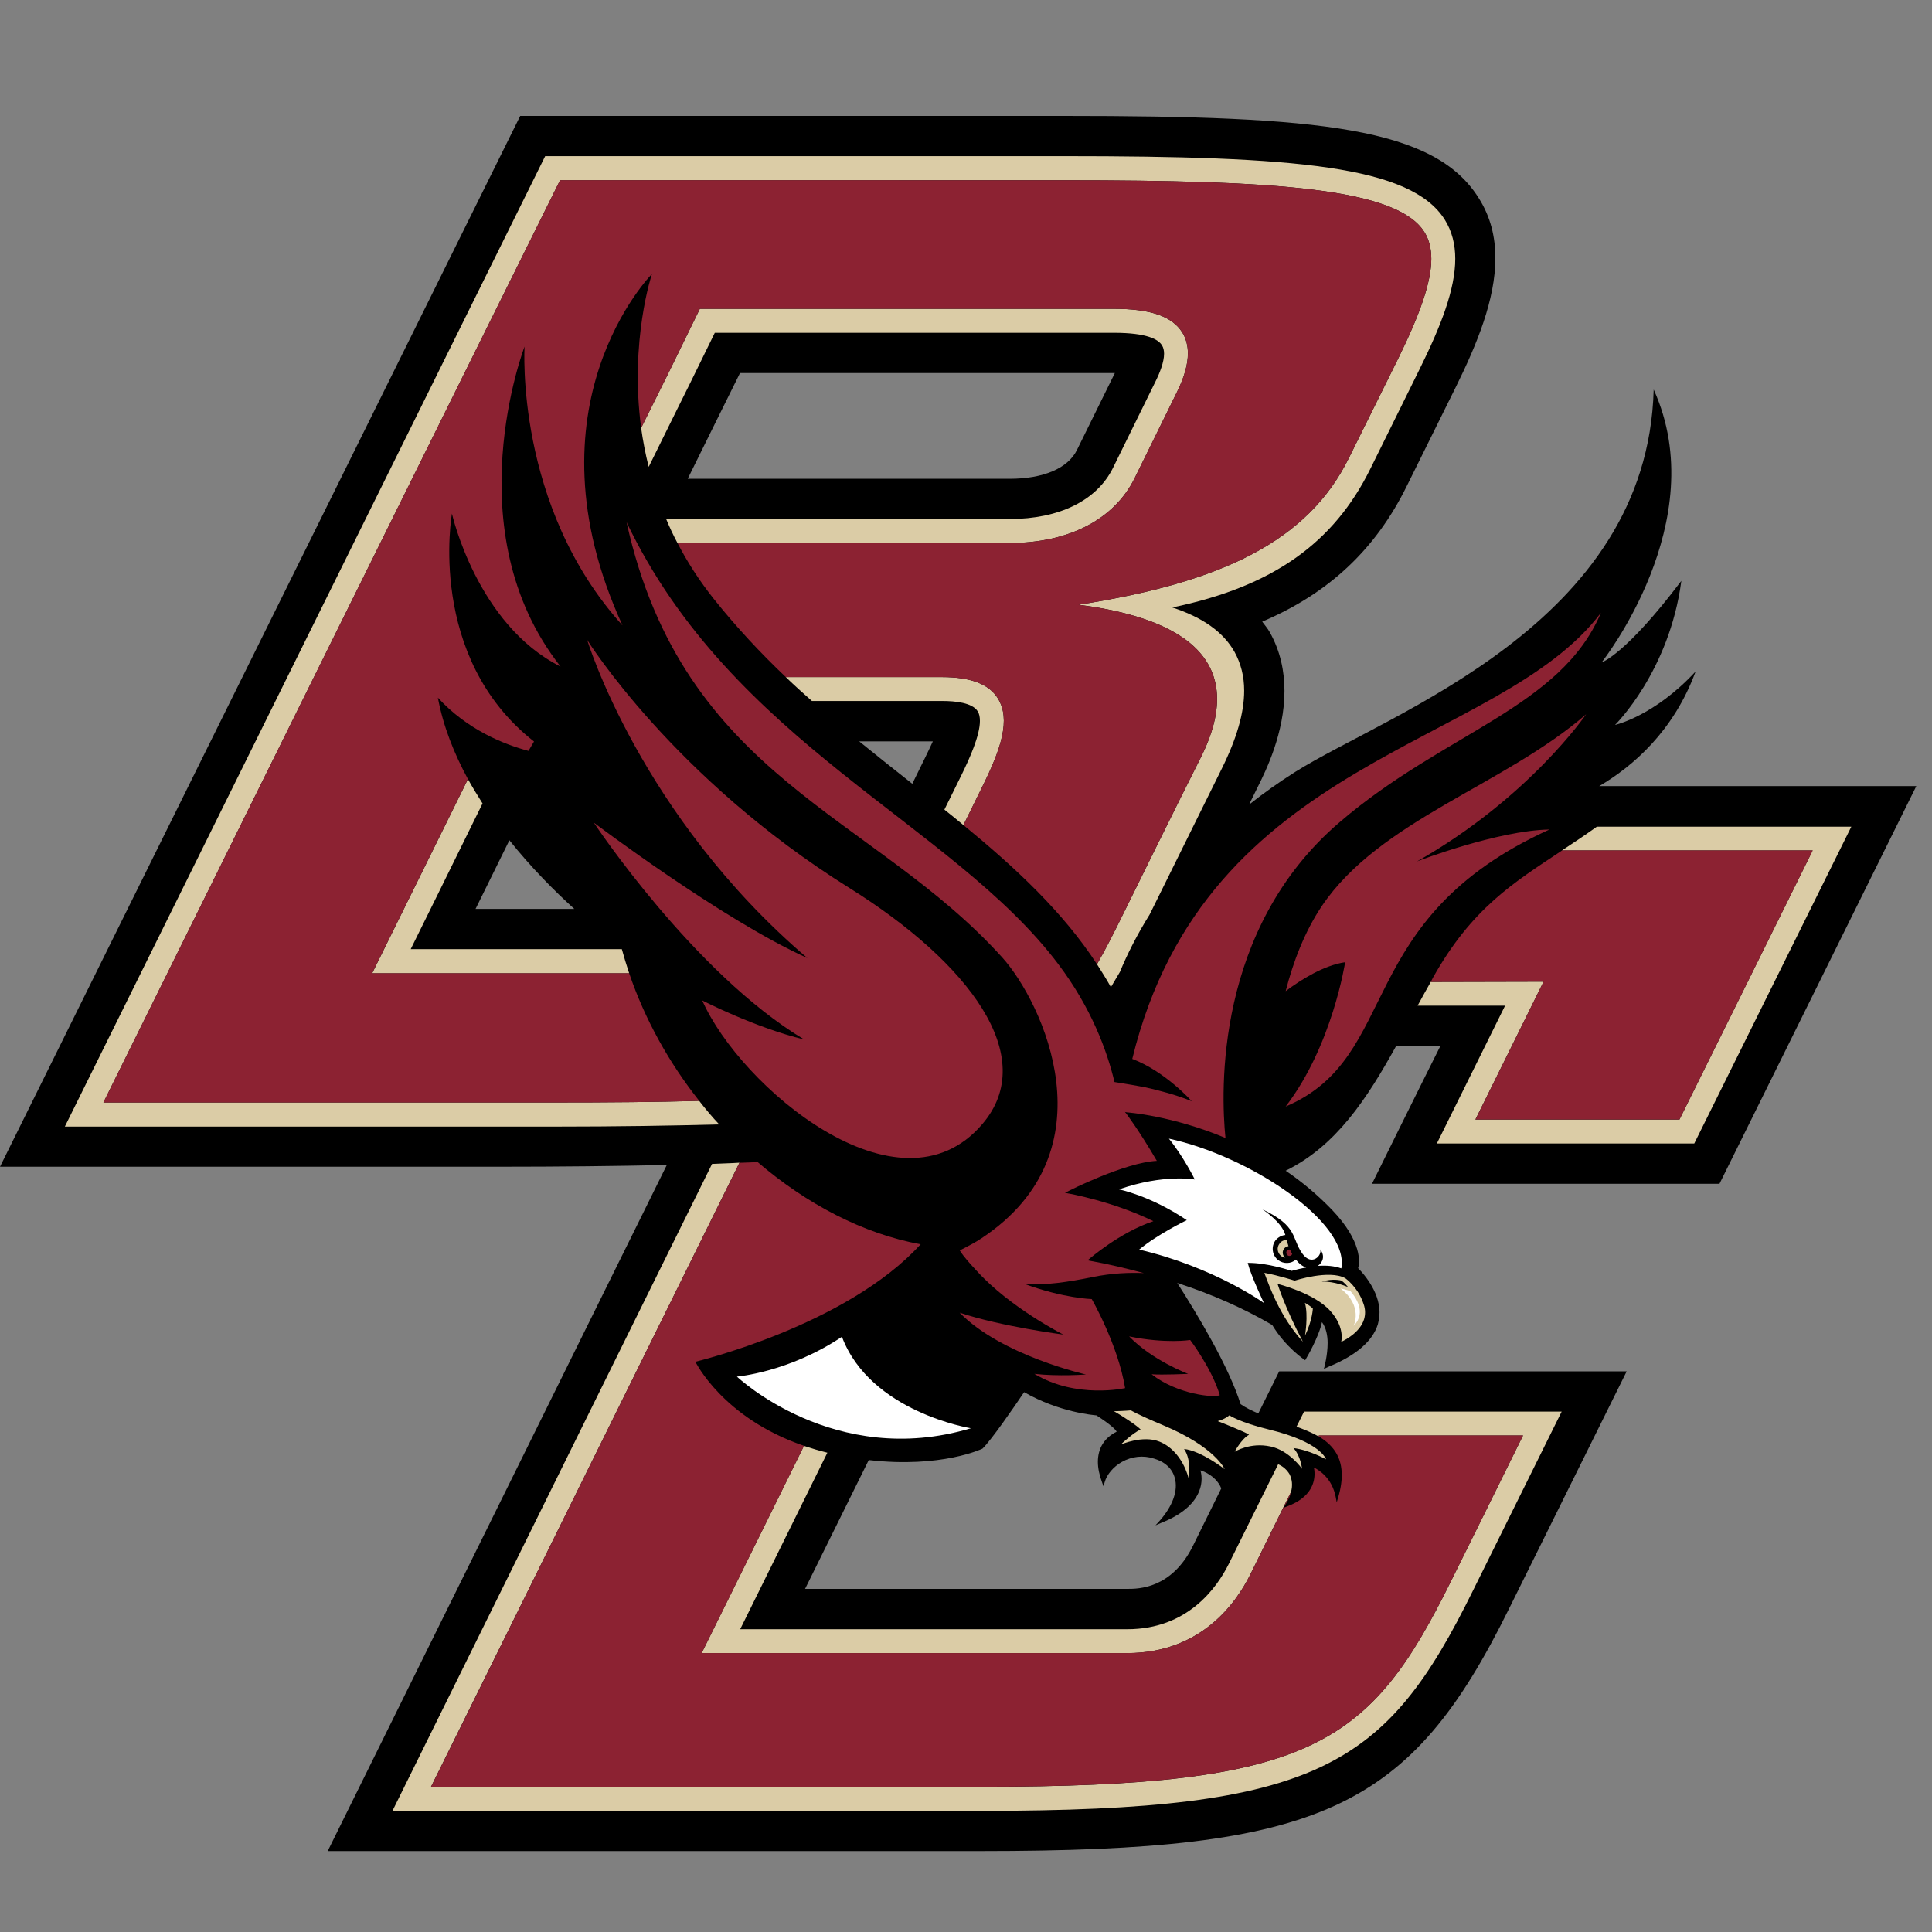 <?xml version="1.0" encoding="UTF-8"?>
<svg xmlns="http://www.w3.org/2000/svg" width="50" height="50" viewBox="0 0 50 50" fill="none">
  <rect x="0" y="0" width="50" height="50" fill="#808080" stroke="none"/>
  <path d="M29.177 41.12H20.835C21.2 40.381 21.794 39.178 22.483 37.786C24.369 38.003 25.426 37.491 25.426 37.491C25.663 37.258 26.219 36.451 26.504 36.029C27.424 36.555 28.299 36.621 28.376 36.63C28.79 36.899 28.881 37.014 28.899 37.052C28.58 37.209 28.413 37.481 28.413 37.833C28.413 37.993 28.45 38.173 28.522 38.365L28.557 38.464L28.588 38.362C28.642 38.163 28.813 37.958 29.037 37.833C29.293 37.69 29.586 37.658 29.862 37.747C30.144 37.827 30.336 38.003 30.403 38.247C30.496 38.574 30.348 38.982 30.001 39.37L29.904 39.476L30.037 39.418C30.56 39.213 30.893 38.937 31.03 38.602C31.08 38.483 31.097 38.372 31.097 38.269C31.097 38.173 31.08 38.099 31.068 38.052C31.18 38.087 31.428 38.195 31.568 38.439C31.582 38.464 31.593 38.489 31.605 38.522L30.873 40.007C30.321 41.12 29.458 41.12 29.177 41.12ZM12.307 23.523C12.605 22.921 12.902 22.313 13.183 21.746C13.749 22.456 14.353 23.062 14.863 23.523H12.307ZM18.873 10.216C18.873 10.216 19.008 9.943 19.151 9.655H28.852C28.663 10.037 27.869 11.65 27.869 11.65C27.637 12.12 27.001 12.391 26.131 12.391H17.798C18.333 11.304 18.873 10.216 18.873 10.216ZM23.945 19.602L23.61 20.284C23.154 19.925 22.697 19.56 22.235 19.186H24.142C24.09 19.301 24.026 19.436 23.945 19.602ZM35.507 30.636H44.5L49.594 20.344H41.388C42.26 19.832 43.316 18.921 43.882 17.378C42.809 18.537 41.797 18.761 41.797 18.761C41.797 18.761 43.203 17.381 43.513 15.032C42.066 16.948 41.449 17.144 41.449 17.144C41.449 17.144 44.348 13.495 42.797 10.081C42.637 16.166 35.949 18.449 33.525 19.974C33.09 20.248 32.694 20.533 32.325 20.824L32.553 20.361C32.761 19.947 33.242 18.968 33.242 17.88C33.242 17.384 33.141 16.859 32.862 16.363C32.808 16.263 32.732 16.181 32.666 16.088C34.399 15.351 35.603 14.211 36.406 12.582L37.676 10.017C38.229 8.898 38.7 7.745 38.7 6.68C38.7 6.135 38.578 5.617 38.276 5.137C37.135 3.296 34.177 3 27.549 3H13.463L0 30.195H12.858C14.522 30.195 15.976 30.178 17.257 30.15L8.481 47.905H25.4C34.185 47.905 36.483 46.85 39.057 41.626L42.098 35.491H33.105L32.565 36.58C32.4 36.509 32.242 36.435 32.106 36.339C31.804 35.37 30.98 34.004 30.467 33.203C31.372 33.497 32.197 33.865 32.925 34.291C33.265 34.858 33.753 35.188 33.757 35.188L33.778 35.203L33.792 35.178C33.807 35.156 34.135 34.596 34.212 34.217C34.32 34.362 34.359 34.564 34.359 34.756C34.359 35.075 34.275 35.37 34.275 35.38L34.261 35.427L34.403 35.363C35.099 35.075 35.523 34.707 35.658 34.276L35.682 34.17C35.796 33.603 35.397 33.075 35.148 32.819C35.192 32.684 35.256 32.131 34.476 31.314C34.093 30.916 33.687 30.579 33.273 30.298C34.579 29.657 35.377 28.435 36.129 27.075H37.274C36.875 27.865 35.507 30.636 35.507 30.636" fill="black"></path>
  <path d="M14.109 4.041L1.678 29.156H14.352C15.958 29.156 17.368 29.133 18.613 29.1C18.43 28.906 18.263 28.707 18.095 28.49C16.99 28.522 15.749 28.532 14.352 28.532H2.676C3.1 27.674 14.325 4.993 14.494 4.665H27.547C33.043 4.665 36.158 4.872 36.866 6.011C36.982 6.199 37.042 6.424 37.042 6.7C37.042 7.285 36.764 8.104 36.184 9.282L34.913 11.846C33.849 14.01 31.615 15.074 27.913 15.65C29.797 15.894 32.573 16.65 31.066 19.625C30.619 20.502 29.093 23.603 29.093 23.603C28.848 24.103 28.622 24.554 28.39 24.954C28.514 25.15 28.64 25.348 28.75 25.547C28.826 25.419 28.905 25.289 28.982 25.156C29.178 24.682 29.432 24.182 29.753 23.667L31.617 19.898C32.006 19.114 32.199 18.451 32.199 17.875C32.199 17.498 32.114 17.172 31.951 16.874C31.664 16.362 31.132 15.98 30.339 15.721C32.937 15.181 34.519 14.057 35.47 12.122L36.739 9.554C37.292 8.438 37.662 7.485 37.662 6.697C37.662 6.327 37.578 5.986 37.393 5.689C36.52 4.29 33.523 4.041 27.547 4.041H14.3L14.109 4.041ZM18.112 7.992L17.309 9.635L16.592 11.075C16.638 11.401 16.701 11.736 16.788 12.083C17.288 11.065 17.865 9.907 17.865 9.907C17.865 9.907 18.309 8.998 18.499 8.613H28.829C29.691 8.613 29.979 8.786 30.071 8.936C30.11 8.995 30.126 9.074 30.126 9.155C30.126 9.372 30.014 9.653 29.903 9.875L28.801 12.115C28.384 12.953 27.414 13.432 26.129 13.432H17.24C17.327 13.641 17.422 13.846 17.533 14.053H26.129C27.653 14.053 28.829 13.446 29.358 12.387C29.358 12.387 30.453 10.156 30.458 10.15C30.648 9.766 30.742 9.433 30.742 9.148C30.742 8.946 30.696 8.764 30.6 8.609C30.337 8.187 29.775 7.992 28.829 7.992H18.307L18.112 7.992ZM20.336 17.523C20.558 17.737 20.785 17.942 21.012 18.141H24.38C24.725 18.141 25.166 18.186 25.304 18.41C25.343 18.474 25.36 18.553 25.36 18.659C25.36 19.032 25.097 19.622 24.878 20.068L24.441 20.953C24.608 21.084 24.771 21.219 24.933 21.353L25.432 20.339C25.91 19.372 26.16 18.617 25.826 18.077C25.597 17.705 25.122 17.523 24.38 17.523L20.336 17.523ZM12.11 20.164L9.631 25.189H16.283C16.214 24.98 16.15 24.771 16.093 24.564H10.629C10.835 24.147 11.71 22.378 12.488 20.793C12.357 20.586 12.229 20.377 12.11 20.164ZM41.326 21.395C41.013 21.619 40.714 21.818 40.424 22.009H46.912C46.53 22.787 43.616 28.667 43.464 28.973H38.183C38.522 28.292 39.947 25.405 39.947 25.405L37.028 25.412C36.913 25.614 36.8 25.818 36.687 26.027H38.951C38.611 26.715 37.185 29.594 37.185 29.594H43.847L47.912 21.395H47.412L41.326 21.395ZM19.136 30.09C18.908 30.107 18.675 30.108 18.428 30.122L10.157 46.865H25.397C34.142 46.865 35.873 45.723 38.121 41.163L40.416 36.532H33.749L33.554 36.922C33.757 36.996 33.953 37.077 34.123 37.173C34.127 37.166 34.131 37.156 34.132 37.15H39.416C39.065 37.866 37.566 40.89 37.566 40.89C35.458 45.163 33.99 46.242 25.397 46.242H11.154C11.466 45.62 16.506 35.418 19.136 30.094L19.136 30.09ZM33.297 32.091C33.229 32.091 33.16 32.12 33.118 32.18C33.034 32.283 33.056 32.426 33.158 32.507C33.188 32.532 33.224 32.542 33.261 32.549C33.188 32.49 33.176 32.389 33.232 32.315C33.261 32.276 33.305 32.255 33.346 32.251C33.328 32.195 33.311 32.141 33.297 32.091ZM32.721 32.941C32.853 33.294 33.124 34.075 33.719 34.724C33.249 33.834 33.063 33.227 33.063 33.227C33.063 33.227 34.017 33.461 34.432 33.931C34.77 34.309 34.73 34.635 34.711 34.728C34.802 34.683 35.195 34.49 35.302 34.142C35.336 34.026 35.342 33.895 35.29 33.749C35.141 33.301 34.816 33.082 34.814 33.079C34.394 32.852 33.51 33.143 33.505 33.143C33.501 33.143 33.104 33.012 32.721 32.941ZM34.567 33.121C34.654 33.125 34.705 33.139 34.705 33.139C34.785 33.178 34.886 33.309 34.886 33.309C34.886 33.309 34.551 33.16 34.209 33.166C34.356 33.124 34.48 33.117 34.567 33.121ZM33.771 33.717C33.864 34.044 33.773 34.568 33.773 34.568C33.967 34.164 33.976 33.866 33.976 33.866C33.905 33.789 33.772 33.718 33.771 33.717ZM29.269 36.5C29.269 36.5 29.094 36.517 28.828 36.523C29.034 36.635 29.444 36.907 29.519 36.996C29.328 37.077 29.002 37.387 29.002 37.387C29.002 37.387 29.572 37.134 30.006 37.309C30.602 37.55 30.759 38.252 30.759 38.252C30.759 38.252 30.849 37.803 30.644 37.499C31.09 37.55 31.694 38.021 31.694 38.021C31.694 38.021 31.45 37.451 30.113 36.89C29.391 36.587 29.269 36.5 29.269 36.5ZM31.816 36.628C31.816 36.628 31.715 36.724 31.514 36.779C31.514 36.779 32.239 37.061 32.325 37.131C32.127 37.24 31.952 37.572 31.952 37.572C31.952 37.572 32.35 37.319 32.882 37.435C33.362 37.535 33.696 38.011 33.696 38.011C33.696 38.011 33.665 37.684 33.475 37.476C33.885 37.525 34.318 37.767 34.318 37.767C34.318 37.767 34.191 37.323 32.842 36.996C32.08 36.811 31.816 36.628 31.816 36.628ZM20.806 37.419C19.351 40.372 18.158 42.782 18.158 42.782H29.173C31.065 42.782 31.98 41.506 32.357 40.748C32.357 40.748 32.913 39.623 33.414 38.603C33.456 38.44 33.442 38.292 33.374 38.154C33.309 38.043 33.209 37.951 33.079 37.894L31.802 40.471C31.49 41.099 30.73 42.164 29.173 42.164H19.156C19.302 41.87 20.244 39.96 21.412 37.596C21.197 37.543 20.998 37.483 20.806 37.419Z" fill="#DBCCA6"></path>
  <path d="M14.494 4.664C14.326 4.993 3.1 27.673 2.676 28.532H14.353C15.75 28.532 16.99 28.522 18.096 28.49C17.316 27.507 16.687 26.378 16.283 25.188H9.631L12.11 20.163C11.75 19.497 11.469 18.793 11.332 18.055C12.091 18.886 13.047 19.266 13.677 19.433L13.82 19.19C11.031 17.005 11.696 13.292 11.696 13.292C11.696 13.292 12.342 16.168 14.507 17.25C11.741 13.737 13.576 8.968 13.576 8.968C13.576 8.968 13.316 13.097 16.11 16.185C13.5 10.498 16.872 7.09 16.872 7.09C16.872 7.09 16.291 8.818 16.593 11.075L17.31 9.634L18.112 7.992H28.83C29.776 7.992 30.337 8.187 30.6 8.609C30.696 8.764 30.743 8.945 30.743 9.148C30.743 9.432 30.648 9.765 30.458 10.149C30.453 10.156 29.358 12.387 29.358 12.387C28.83 13.445 27.653 14.053 26.129 14.053H17.533C17.784 14.538 18.095 15.025 18.479 15.507C19.06 16.235 19.687 16.905 20.337 17.523H24.38C25.122 17.523 25.597 17.705 25.826 18.076C26.16 18.617 25.91 19.372 25.432 20.338L24.934 21.353C26.282 22.46 27.505 23.596 28.39 24.954C28.622 24.553 28.848 24.102 29.093 23.603C29.093 23.603 30.619 20.501 31.066 19.625C32.573 16.649 29.797 15.894 27.913 15.65C31.615 15.075 33.849 14.009 34.913 11.845L36.184 9.282C36.764 8.104 37.042 7.285 37.042 6.699C37.042 6.423 36.983 6.2 36.866 6.011C36.158 4.872 33.043 4.665 27.547 4.665L14.494 4.664ZM16.215 13.513C17.683 20.149 22.603 21.075 25.945 24.787C26.977 25.938 28.802 29.788 25.41 32.041C25.241 32.157 25.034 32.259 24.839 32.361C24.944 32.531 25.128 32.73 25.271 32.883C26.138 33.844 27.519 34.539 27.519 34.539C27.519 34.539 25.91 34.331 24.835 33.972C25.92 35.082 28.105 35.572 28.105 35.572C28.105 35.572 27.392 35.626 26.769 35.555C27.859 36.212 29.118 35.924 29.118 35.924C28.93 34.791 28.254 33.62 28.254 33.62C28.254 33.62 27.538 33.603 26.515 33.229C27.028 33.27 27.64 33.181 28.278 33.05C28.778 32.947 29.232 32.932 29.603 32.947C29.151 32.826 28.684 32.715 28.196 32.627L28.15 32.617L28.184 32.585C28.194 32.581 28.969 31.899 29.849 31.604C28.808 31.091 27.642 30.884 27.631 30.884L27.561 30.867L27.625 30.839C27.64 30.825 29.114 30.083 29.939 30.043C29.483 29.262 29.15 28.822 29.147 28.819L29.114 28.777L29.167 28.788C29.184 28.788 30.331 28.873 31.715 29.45C31.594 28.259 31.438 24.035 34.676 21.273C37.378 18.956 40.393 18.314 41.43 15.862C38.771 19.379 31.217 19.554 29.303 27.404C30.161 27.73 30.842 28.499 30.842 28.499C30.427 28.329 29.993 28.219 29.634 28.138C29.451 28.103 29.096 28.042 29.067 28.039C28.939 28.02 28.843 28.003 28.843 28.003C28.65 27.193 28.243 26.083 27.39 24.954C24.652 21.32 18.95 19.241 16.215 13.513ZM15.197 16.562C15.197 16.562 16.566 21.097 20.894 24.794C18.688 23.801 15.367 21.289 15.367 21.289C15.367 21.289 17.951 25.189 20.813 26.902C19.536 26.594 18.174 25.891 18.174 25.891C19.146 28.106 23.265 31.62 25.422 29.092C26.915 27.347 25.076 24.915 21.983 22.981C17.416 20.131 15.197 16.562 15.197 16.562ZM41.049 18.485C38.923 20.329 35.708 21.225 34.208 23.45C33.763 24.114 33.467 24.893 33.273 25.651C33.669 25.353 34.262 24.982 34.812 24.902C34.812 24.902 34.484 27.059 33.273 28.637C36.3 27.347 34.977 23.798 40.1 21.468C38.752 21.491 36.673 22.293 36.673 22.293C39.572 20.649 41.049 18.485 41.049 18.485ZM40.428 22.009C39.162 22.851 38.096 23.5 37.083 25.305C37.064 25.341 37.047 25.38 37.027 25.412L39.948 25.405C39.948 25.405 38.523 28.291 38.185 28.972H43.465C43.618 28.666 46.531 22.787 46.913 22.009L40.428 22.009ZM19.607 30.075C19.455 30.083 19.297 30.087 19.137 30.093C16.507 35.418 11.468 45.62 11.156 46.241H25.399C33.992 46.241 35.459 45.162 37.567 40.89C37.567 40.89 39.067 37.866 39.417 37.149H34.134C34.133 37.156 34.129 37.166 34.124 37.172C34.459 37.371 34.703 37.652 34.723 38.107C34.732 38.292 34.705 38.504 34.634 38.746L34.594 38.881L34.569 38.746C34.475 38.252 34.136 38.043 34.002 37.979C34.01 38.01 34.019 38.053 34.019 38.1C34.032 38.344 33.946 38.752 33.308 38.986L33.217 39.022L33.268 38.938C33.344 38.823 33.391 38.71 33.416 38.603C32.914 39.622 32.359 40.747 32.359 40.747C31.982 41.506 31.067 42.781 29.175 42.781H18.16C18.16 42.781 19.353 40.372 20.808 37.418C18.7 36.698 17.997 35.242 17.997 35.242C17.997 35.242 21.906 34.313 23.826 32.202C22.343 31.931 20.876 31.162 19.607 30.074L19.607 30.075ZM33.387 32.34C33.355 32.333 33.323 32.343 33.305 32.372C33.28 32.404 33.285 32.454 33.32 32.484C33.355 32.517 33.408 32.507 33.435 32.467C33.439 32.467 33.441 32.457 33.442 32.453C33.422 32.419 33.404 32.379 33.387 32.34ZM29.222 34.586C29.823 35.21 30.75 35.556 30.75 35.556C30.75 35.556 30.089 35.587 29.803 35.566C30.473 36.091 31.435 36.18 31.568 36.106C31.362 35.418 30.803 34.679 30.802 34.679C30.802 34.679 30.176 34.781 29.222 34.586Z" fill="#8C2232"></path>
  <path d="M30.251 29.468C30.643 29.955 30.921 30.525 30.921 30.525C30.921 30.525 30.118 30.377 28.96 30.781C28.96 30.781 29.768 30.941 30.714 31.577C30.714 31.577 29.953 31.945 29.482 32.339C31.426 32.794 32.711 33.723 32.711 33.723C32.711 33.723 32.378 33.027 32.291 32.684C32.797 32.676 33.427 32.89 33.427 32.89C33.547 32.857 33.674 32.826 33.805 32.804C33.704 32.772 33.614 32.698 33.538 32.598C33.412 32.711 33.218 32.715 33.08 32.612C32.921 32.489 32.891 32.258 33.011 32.099C33.078 32.019 33.169 31.97 33.265 31.962C33.177 31.626 32.673 31.299 32.673 31.299C33.6 31.737 33.418 32.041 33.704 32.442C33.95 32.787 34.223 32.484 34.167 32.333C34.306 32.516 34.223 32.679 34.106 32.761C34.323 32.745 34.534 32.762 34.714 32.826C34.929 31.622 32.308 29.907 30.251 29.468ZM34.695 33.347C35.286 33.801 35.032 34.313 35.032 34.313C35.387 33.955 35.055 33.539 34.953 33.418C34.859 33.38 34.695 33.347 34.695 33.347ZM21.789 34.596C20.414 35.516 19.071 35.626 19.071 35.626C19.071 35.626 21.592 38.022 25.127 36.963C25.127 36.963 22.527 36.548 21.789 34.596Z" fill="white"></path>
</svg>
